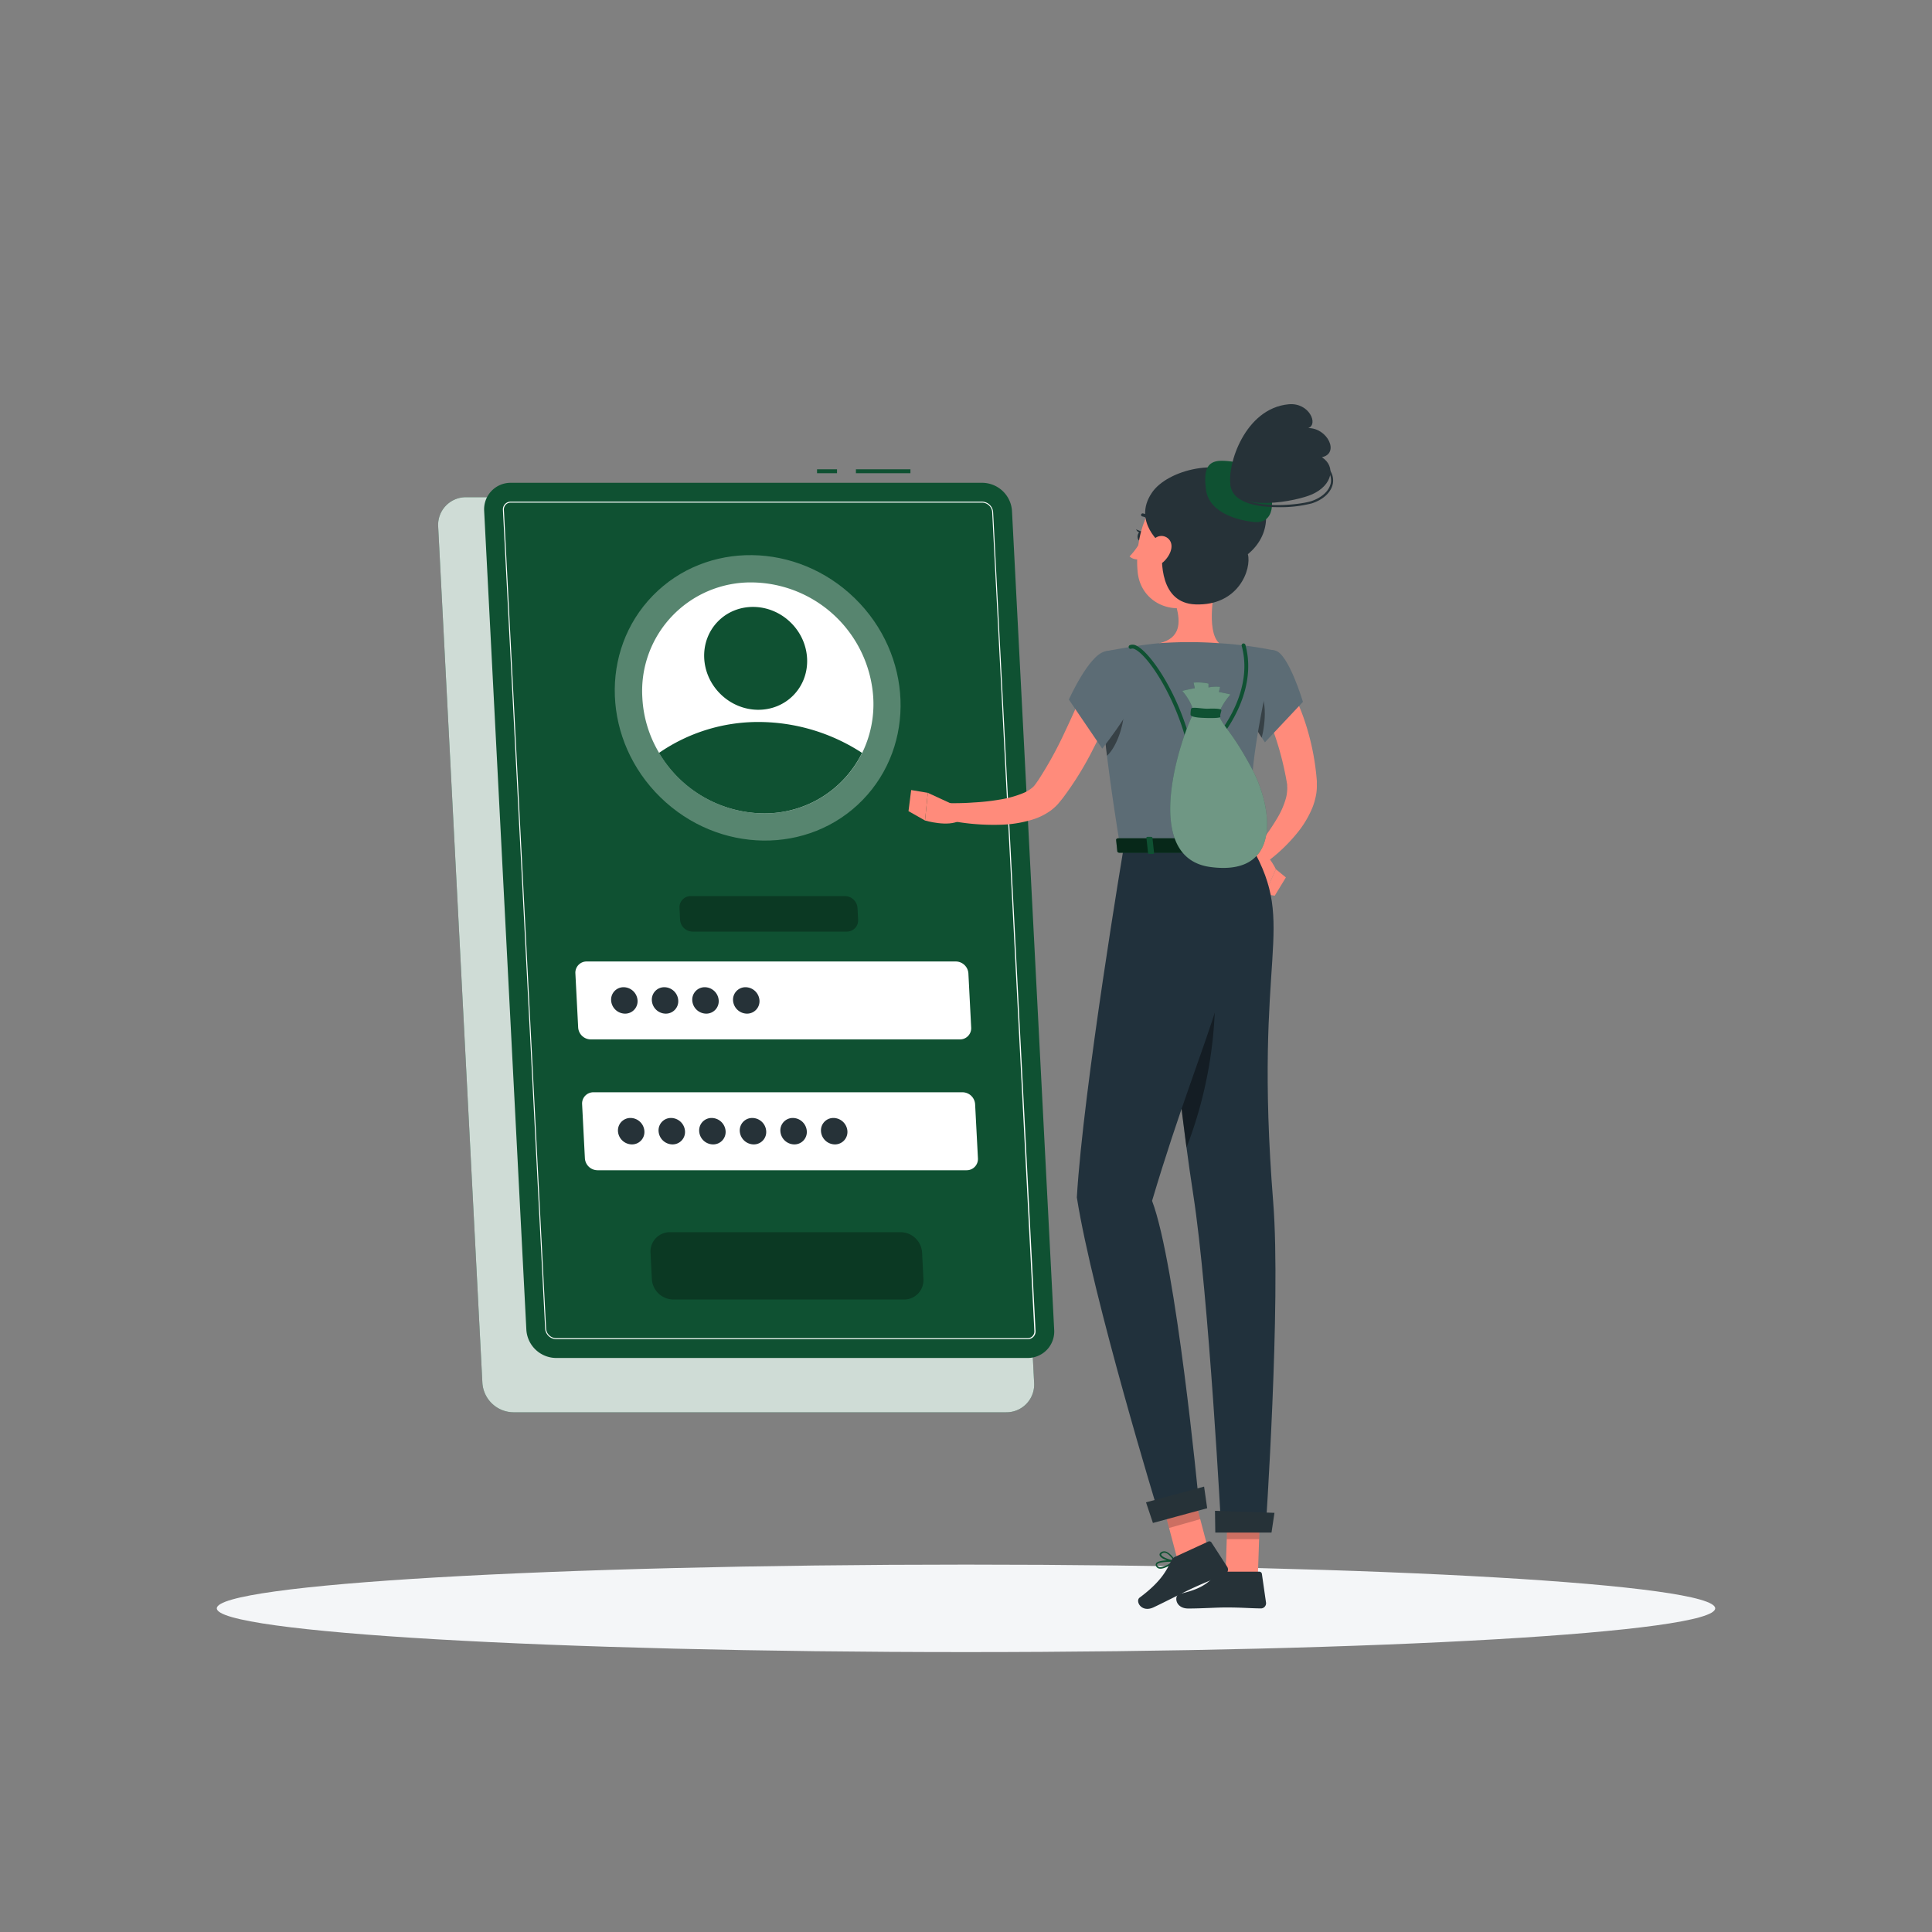 <svg width="394" height="394" fill="none" xmlns="http://www.w3.org/2000/svg"><rect width="100%" height="100%" fill="#808080" stroke="none"/><path d="M197 336.917c84.381 0 152.785-3.993 152.785-8.92 0-4.926-68.404-8.92-152.785-8.92s-152.785 3.994-152.785 8.92c0 4.927 68.404 8.92 152.785 8.92z" fill="#F4F6F8"/><path d="M205.203 288.014H104.678a6.406 6.406 0 01-6.304-6.02l-9.015-174.582a5.645 5.645 0 011.54-4.252 5.657 5.657 0 014.165-1.76H195.59a6.398 6.398 0 016.304 6.012l8.999 174.582a5.647 5.647 0 01-1.535 4.248 5.65 5.65 0 01-4.155 1.772z" fill="#0f5132"/><path opacity=".8" d="M205.203 288.014H104.678a6.406 6.406 0 01-6.304-6.02l-9.015-174.582a5.645 5.645 0 011.54-4.252 5.657 5.657 0 014.165-1.76H195.59a6.398 6.398 0 016.304 6.012l8.999 174.582a5.647 5.647 0 01-1.535 4.248 5.65 5.65 0 01-4.155 1.772z" fill="#fff"/><path d="M185.669 95.71h-11.118v.789h11.118v-.788zm-14.974 0h-4.074v.789h4.074v-.788zm38.836 181.225h-96.136a6.12 6.12 0 01-6.052-5.745l-8.605-166.977a5.404 5.404 0 015.461-5.752h96.136a6.12 6.12 0 016.044 5.752l8.604 166.977a5.404 5.404 0 01-1.471 4.064 5.398 5.398 0 01-3.981 1.681z" fill="#0f5132"/><path d="M209.528 273.097h-96.136a2.3 2.3 0 01-2.215-2.112l-8.612-166.969a1.57 1.57 0 011.623-1.71h96.136a2.302 2.302 0 012.206 2.112l8.653 166.969a1.573 1.573 0 01-1.616 1.71h-.039zm-105.34-170.594a1.405 1.405 0 00-1.056.426 1.446 1.446 0 00-.37 1.079l8.605 166.969a2.102 2.102 0 002.017 1.923h96.136a1.373 1.373 0 001.048-.425 1.392 1.392 0 00.37-1.08l-8.597-166.969a2.092 2.092 0 00-2.009-1.923h-96.144z" fill="#fff"/><path opacity=".3" d="M175.904 163.16c10.935-11.221 10.223-29.649-1.59-41.16-11.813-11.512-30.253-11.747-41.187-.527-10.935 11.221-10.223 29.649 1.59 41.16 11.813 11.512 30.253 11.747 41.187.527z" fill="#fff"/><path d="M178.089 142.321a22.622 22.622 0 01-2.261 11.221 22.119 22.119 0 01-20.071 12.332 25.017 25.017 0 01-21.339-12.332 24.256 24.256 0 01-3.42-11.221 22.129 22.129 0 016.03-16.645 22.142 22.142 0 0116.302-6.901 25.066 25.066 0 0124.759 23.546z" fill="#fff"/><path d="M175.804 153.542a22.124 22.124 0 01-20.07 12.332 25.024 25.024 0 01-21.339-12.332 35.579 35.579 0 0120.377-6.304 38.719 38.719 0 0121.032 6.304zm-13.991-11.769c3.939-4.042 3.681-10.683-.576-14.832-4.258-4.149-10.903-4.235-14.842-.193-3.94 4.043-3.682 10.683.576 14.832 4.257 4.149 10.902 4.236 14.842.193z" fill="#0f5132"/><path d="M195.746 211.972h-75.277a2.593 2.593 0 01-2.561-2.435l-.568-11.032a2.29 2.29 0 011.393-2.248c.29-.122.602-.183.916-.179h75.278a2.596 2.596 0 012.561 2.427l.567 11.032a2.277 2.277 0 01-.622 1.722 2.282 2.282 0 01-1.687.713z" fill="#fff"/><path opacity=".3" d="M172.7 189.987h-31.442a2.592 2.592 0 01-2.568-2.443l-.119-2.364a2.297 2.297 0 01.622-1.722 2.291 2.291 0 011.687-.713h31.433a2.593 2.593 0 012.561 2.435l.127 2.364a2.306 2.306 0 01-1.387 2.255 2.3 2.3 0 01-.914.188zm11.694 75.025h-47.099a4.424 4.424 0 01-4.358-4.145l-.275-5.437a3.93 3.93 0 011.079-2.919 3.947 3.947 0 012.861-1.226h47.083a4.42 4.42 0 014.357 4.145l.276 5.437a3.936 3.936 0 01-3.924 4.145z" fill="#000"/><path d="M197.125 238.654H121.84a2.601 2.601 0 01-2.561-2.435l-.568-11.032a2.294 2.294 0 012.309-2.435h75.278a2.595 2.595 0 012.561 2.435l.575 11.032a2.3 2.3 0 01-2.309 2.435z" fill="#fff"/><path d="M130.02 204.021a2.52 2.52 0 01-.148 1.025 2.525 2.525 0 01-1.396 1.47 2.538 2.538 0 01-1.017.2 2.87 2.87 0 01-2.829-2.695 2.545 2.545 0 01.688-1.905 2.534 2.534 0 011.866-.79 2.878 2.878 0 012.836 2.695zm8.297 0a2.518 2.518 0 01-.688 1.905 2.525 2.525 0 01-1.865.79 2.862 2.862 0 01-2.829-2.695 2.528 2.528 0 012.553-2.695 2.865 2.865 0 011.947.789c.525.501.84 1.182.882 1.906zm8.25 0a2.535 2.535 0 01-.688 1.905 2.534 2.534 0 01-1.865.79 2.874 2.874 0 01-2.837-2.695 2.54 2.54 0 012.561-2.695 2.871 2.871 0 012.829 2.695zm8.316 0a2.524 2.524 0 01-.69 1.903 2.543 2.543 0 01-1.863.792 2.877 2.877 0 01-2.837-2.695 2.542 2.542 0 012.553-2.695 2.878 2.878 0 012.837 2.695zm-23.469 26.666a2.527 2.527 0 01-2.553 2.695 2.878 2.878 0 01-2.837-2.695 2.542 2.542 0 012.561-2.695 2.863 2.863 0 012.829 2.695zm8.282 0a2.524 2.524 0 01-.69 1.903 2.543 2.543 0 01-1.863.792 2.876 2.876 0 01-2.837-2.695 2.528 2.528 0 012.553-2.695 2.878 2.878 0 012.837 2.695zm8.281 0a2.52 2.52 0 01-.148 1.025 2.525 2.525 0 01-1.396 1.47 2.538 2.538 0 01-1.017.2 2.862 2.862 0 01-2.829-2.695 2.545 2.545 0 01.688-1.905 2.534 2.534 0 011.866-.79 2.878 2.878 0 012.836 2.695zm8.277 0a2.52 2.52 0 01-1.538 2.495 2.525 2.525 0 01-1.015.2 2.876 2.876 0 01-2.837-2.695 2.554 2.554 0 01.693-1.906 2.55 2.55 0 011.868-.789 2.865 2.865 0 011.947.789c.525.501.84 1.182.882 1.906zm8.281 0a2.527 2.527 0 01-2.553 2.695 2.878 2.878 0 01-2.836-2.695 2.524 2.524 0 01.69-1.903 2.535 2.535 0 011.863-.792 2.878 2.878 0 012.836 2.695zm8.282 0a2.54 2.54 0 01-2.561 2.695 2.869 2.869 0 01-2.829-2.695 2.528 2.528 0 012.553-2.695 2.879 2.879 0 012.837 2.695z" fill="#263238"/><path d="M262.404 139.177c.197.299.299.457.425.669l.355.584c.228.394.433.787.63 1.174.394.788.788 1.576 1.103 2.364a43.34 43.34 0 011.702 4.799 50.234 50.234 0 011.876 9.881l.055.623c.007.126.007.252 0 .378v.417c.013.548-.019 1.097-.095 1.64a13.479 13.479 0 01-.788 2.939 20.351 20.351 0 01-2.726 4.728 33.828 33.828 0 01-7.336 6.942l-2.175-2.545a45.2 45.2 0 005.232-7.242 16.549 16.549 0 001.576-3.719 7.52 7.52 0 00.26-1.687 3.73 3.73 0 000-.732v-.166a1.02 1.02 0 000-.221l-.094-.551a62.519 62.519 0 00-2.144-8.668c-.457-1.411-1.016-2.774-1.576-4.106a30.112 30.112 0 00-.906-1.954l-.489-.93-.244-.433-.205-.347 5.564-3.837z" fill="#FF8B7B"/><path d="M255.074 176.331l2.853 6.028 2.261-5.098s-2.009-4.413-4.728-4.003l-.386 3.073z" fill="#FF8B7B"/><path d="M259.967 182.658l2.269-3.719-2.049-1.678-2.261 5.098 2.041.299z" fill="#FF8B7B"/><path d="M247.138 321.677a8.074 8.074 0 001.75-.236.177.177 0 00.076-.047.183.183 0 00.042-.079.158.158 0 00-.071-.158c-.228-.149-2.23-1.442-3.002-1.095a.537.537 0 00-.307.441.891.891 0 00.26.788c.357.276.802.413 1.252.386zm1.301-.465c-1.143.237-2.01.197-2.364-.11a.606.606 0 01-.166-.559c0-.134.079-.174.134-.197.426-.189 1.584.37 2.396.866z" fill="#0f5132"/><path d="M248.848 321.441h.079a.184.184 0 00.057-.061.179.179 0 00.022-.081c0-.079 0-1.978-.725-2.616a.819.819 0 00-.662-.205.545.545 0 00-.528.433c-.15.749 1.048 2.167 1.678 2.53h.079zm-1.127-2.671a.476.476 0 01.347.134c.416.612.631 1.339.615 2.08-.631-.504-1.379-1.576-1.285-2.025 0-.071.055-.166.252-.189h.071zm-8.019-.308a.164.164 0 00.034-.08.158.158 0 00-.01-.086.167.167 0 00-.054-.069.166.166 0 00-.081-.033c-.323 0-3.152-.134-3.798.56v.047a.494.494 0 00-.071.489.875.875 0 00.575.575c.915.284 2.53-.749 3.412-1.387l-.007-.016zm-3.672.497c.354-.379 1.914-.481 3.081-.465-1.222.835-2.238 1.229-2.75 1.071a.562.562 0 01-.379-.378.213.213 0 010-.197l.048-.031z" fill="#0f5132"/><path d="M239.702 318.462a.176.176 0 000-.157c-.04-.063-.922-1.576-1.962-1.891a1.14 1.14 0 00-.899.11c-.378.22-.402.481-.354.646.205.733 2.214 1.379 3.081 1.371a.15.15 0 00.077-.022.149.149 0 00.057-.057zm-2.829-1.576a.682.682 0 01.15-.11.783.783 0 01.661-.087c.686.182 1.324 1.064 1.616 1.498-.938-.103-2.364-.678-2.482-1.119a.18.18 0 01.055-.19v.008z" fill="#0f5132"/><path d="M248.375 116.096c-.788 3.94-2.49 12.458.244 15.074 0 0-1.072 3.94-8.345 3.94-8.006 0-3.822-3.94-3.822-3.94 4.366-1.04 4.255-4.286 3.491-7.328l8.432-7.746z" fill="#FF8B7B"/><path d="M235.045 106.861a.43.43 0 00.134 0 .32.32 0 00.16-.183.323.323 0 00-.018-.243 3.1 3.1 0 00-2.269-1.733.321.321 0 00-.347.275.313.313 0 00.067.23.312.312 0 00.209.117 2.47 2.47 0 011.781 1.395.313.313 0 00.283.142z" fill="#263238"/><path d="M232.656 110.32a14.365 14.365 0 01-2.301 3.152 2.297 2.297 0 001.837.583l.464-3.735z" fill="#FF8B7B"/><path d="M233.248 109.43c-.064.528-.402.922-.741.882-.339-.039-.575-.504-.512-1.032.063-.528.401-.922.788-.883.386.04.52.505.465 1.033z" fill="#263238"/><path d="M232.885 108.445l-1.213-.489s.512 1.04 1.213.489z" fill="#263238"/><path d="M246.659 316.965l-6.43 1.497-3.909-14.783 6.43-1.497 3.909 14.783zm9.866 4.318h-6.595l.512-15.279h6.603l-.52 15.279z" fill="#FF8B7B"/><path d="M249.4 320.519h7.415a.528.528 0 01.528.457l.843 5.863a1.058 1.058 0 01-.622 1.084c-.137.06-.284.091-.434.09-2.584-.039-3.829-.197-7.092-.197-2.009 0-4.94.213-7.706.213s-2.924-2.743-1.765-2.987c5.169-1.119 5.988-2.648 7.73-4.113a1.71 1.71 0 011.103-.41z" fill="#263238"/><path d="M239.661 317.477l6.738-3.097a.52.52 0 01.662.19l3.222 4.98a1.051 1.051 0 01.098.857 1.053 1.053 0 01-.217.384 1.053 1.053 0 01-.353.264c-2.364 1.04-3.562 1.426-6.525 2.789-1.82.836-5.516 2.758-8.022 3.94-2.506 1.182-3.798-1.268-2.852-1.978 4.231-3.152 5.445-5.413 6.414-7.47.164-.379.461-.684.835-.859z" fill="#263238"/><path opacity=".2" d="M236.32 303.679l2.096 7.928 6.352-1.805-2.01-7.62-6.438 1.497zm20.723 2.325h-6.603l-.26 7.88h6.603l.26-7.88z" fill="#000"/><path d="M260.04 132.668c2.742.606 5.673 10.464 5.673 10.464l-7.753 8.251s-6.438-9.267-5.122-12.671c1.331-3.554 3.932-6.753 7.202-6.044z" fill="#5C6C75"/><path opacity=".4" d="M255.659 138.948c-1.387-1.269-2.325-.89-2.963.118-.63 2.932 3.105 9.07 4.61 11.395.693-2.774 1.489-8.621-1.647-11.513z" fill="#000"/><path d="M225.296 132.865s-3.152 1.103 3.152 39.833h26.792c-.449-10.906-.465-17.635 4.728-40.03a79.071 79.071 0 00-11.387-1.498 84.895 84.895 0 00-12.167 0c-5.192.481-11.118 1.695-11.118 1.695z" fill="#5C6C75"/><path opacity=".4" d="M225.051 147.726c.173 1.884.402 4.003.701 6.399 2.199-1.978 3.995-7.604 3.333-10.882a19.357 19.357 0 00-4.034 4.483z" fill="#000"/><path d="M227.92 141.84a116.716 116.716 0 01-4.878 10.677 65.516 65.516 0 01-6.304 10.244l-.504.623-.252.307c-.087.103-.158.197-.292.339a9.813 9.813 0 01-1.576 1.387 12.806 12.806 0 01-3.294 1.639 24.045 24.045 0 01-6.304 1.119 46.787 46.787 0 01-11.946-1.064l.434-3.309c1.812 0 3.711 0 5.516-.15a44.386 44.386 0 005.405-.599 21.293 21.293 0 004.839-1.355 7.25 7.25 0 001.741-1.056c.202-.169.384-.359.544-.568l.158-.212.181-.26.37-.521a78.139 78.139 0 005.272-9.542 277.682 277.682 0 004.594-10.244l6.296 2.545z" fill="#FF8B7B"/><path d="M225.297 132.865c-3.286.788-7.32 9.802-7.32 9.802l6.808 10.008s9.07-11.418 7.99-14.901c-1.103-3.633-3.467-5.886-7.478-4.909z" fill="#5C6C75"/><path d="M194.893 164.306l-5.681-2.624-.567 5.65s4.728 1.395 7.092 0l-.844-3.026z" fill="#FF8B7B"/><path d="M185.817 161.115l-.544 4.302 3.373 1.915.567-5.65-3.396-.567zm65.411-51.299c-1.206 6.438-1.576 9.196-5.264 12.119-5.516 4.397-13.199 1.513-13.94-5.153-.678-6.005 1.403-15.524 8.077-17.336a8.928 8.928 0 0111.127 10.37z" fill="#FF8B7B"/><path d="M237.083 111.171c-.37 3.286-.512 11.82 6.706 12.088 8.833.323 11.481-7.226 10.693-10.244 4.602-3.743 5.264-10.181.095-15.106-5.17-4.925-16.548-2.175-19.7 2.624-3.996 5.949 2.206 10.638 2.206 10.638z" fill="#263238"/><path d="M245.933 99.824c-.425-3.467-.094-5.855 3.152-5.855 3.247 0 7.675 1.174 9.299 4.492 1.623 3.317 1.757 8.51-2.774 7.982-4.531-.528-9.165-2.474-9.677-6.62z" fill="#0f5132"/><path d="M250.963 98.989c-.788-4.13 2.907-15.76 11.883-16.548 4.16-.355 6.083 4.12 3.94 4.861 3.94-.047 6.461 5.162 2.789 5.942 2.9 1.86 2.183 5.674-1.954 7.549-3.081 1.418-15.594 3.916-16.658-1.804z" fill="#263238"/><path d="M260.551 103.425c-2.891 0-5.91-.425-7.785-1.678a3.865 3.865 0 01-1.852-2.995.205.205 0 01.259-.206.192.192 0 01.117.099c.011.024.017.05.018.076a3.518 3.518 0 001.679 2.703c3.569 2.364 11.82 1.576 14.389.788 2.222-.725 3.727-2.136 4.026-3.76a3.259 3.259 0 00-1.316-3.151.182.182 0 01-.059-.138.183.183 0 01.059-.138.199.199 0 01.276 0 3.67 3.67 0 011.458 3.57c-.323 1.773-1.923 3.286-4.287 4.058-2.281.575-4.63.835-6.982.772z" fill="#263238"/><path d="M235.076 110.32a4.846 4.846 0 00-.843 3.554c.26 1.655 1.867 1.765 3.034.709 1.166-1.056 2.182-2.963 1.323-4.334a2.062 2.062 0 00-2.778-.663c-.304.178-.557.43-.736.734z" fill="#FF8B7B"/><path d="M235.523 172.698s3.83 45.302 7.809 70.833c3.208 20.622 5.745 68.824 5.745 68.824h8.999s3.199-46.76 1.576-67.153c-4.121-51.614 5.075-55.822-4.389-72.496l-19.74-.008z" fill="#21313C"/><path opacity=".4" d="M246.854 189.821a43.975 43.975 0 00-8.502 12.829c1.048 10.181 2.293 21.481 3.616 31.378a86.972 86.972 0 004.886-44.207z" fill="#000"/><path d="M229.227 172.414s-8.313 49.479-9.622 71.779c3.263 20.622 16.611 64.214 16.611 64.214l8.188-2.97s-4.531-47.532-9.456-60.542c11.087-37.328 19.235-46.768 16.863-72.197-5.681 0-22.584-.284-22.584-.284z" fill="#21313C"/><path d="M235.121 310.582l11.064-3.002-.63-4.413-11.844 3.207 1.41 4.208zm12.719 1.955h11.466l.599-4.019-12.128-.41.063 4.429z" fill="#263238"/><path d="M255.658 171.122l1.206 2.403c.094.19-.126.379-.434.379h-28.115c-.237 0-.442-.118-.457-.276l-.245-2.364c0-.166.197-.307.457-.307h27.147a.497.497 0 01.441.165z" fill="#0f5132"/><path opacity=".5" d="M255.658 171.122l1.206 2.403c.094.19-.126.379-.434.379h-28.115c-.237 0-.442-.118-.457-.276l-.245-2.364c0-.166.197-.307.457-.307h27.147a.497.497 0 01.441.165z" fill="#000"/><path d="M252.01 174.148h.725c.149 0 .26-.079.252-.165l-.347-3.152c0-.095-.134-.166-.276-.166h-.733c-.141 0-.252.071-.244.166l.339 3.152c.016.102.142.165.284.165zm-9.756-22.947a.407.407 0 01-.386-.291c-2.569-9.503-7.88-17.336-10.456-18.518a.896.896 0 00-.67-.11.396.396 0 01-.548-.5.397.397 0 01.225-.218 1.576 1.576 0 011.324.111c2.726 1.292 8.116 9.015 10.811 18.731 1.93 0 4.909-.26 5.634-.324.898-1.071 7.502-9.329 5.035-18.368a.373.373 0 01.037-.298.375.375 0 01.239-.182.393.393 0 01.481.275c2.75 10.055-5.225 19.125-5.311 19.212a.364.364 0 01-.252.134c-.04 0-3.972.346-6.163.346z" fill="#0f5132"/><path d="M255.312 156.765c-4.294-8.046-6.051-8.613-6.816-11.198a13.407 13.407 0 012.443-3.94c-.52-.149-1.639-.37-2.364-.504.079-.355.166-.701.244-1.04a7.537 7.537 0 00-2.364.11v-.788a10.24 10.24 0 00-3.049-.197c.089.373.176.751.26 1.135-.788.15-1.986.394-2.561.559a11.34 11.34 0 012.403 4.389c-2.316 3.98-11.315 29.558 3.326 31.52 14.641 1.963 12.765-11.993 8.478-20.046z" fill="#0f5132"/><path opacity=".4" d="M255.312 156.765c-4.294-8.046-6.051-8.613-6.816-11.198a13.407 13.407 0 012.443-3.94c-.52-.149-1.639-.37-2.364-.504.079-.355.166-.701.244-1.04a7.537 7.537 0 00-2.364.11v-.788a10.24 10.24 0 00-3.049-.197c.089.373.176.751.26 1.135-.788.15-1.986.394-2.561.559a11.34 11.34 0 012.403 4.389c-2.316 3.98-11.315 29.558 3.326 31.52 14.641 1.963 12.765-11.993 8.478-20.046z" fill="#fff"/><path d="M242.91 144.527a4.951 4.951 0 00-.119 1.237c0 .292.788.489 1.663.576.875.086 4.547.228 4.429-.182-.119-.41.181-.969.197-1.316.015-.346-1.458-.362-2.695-.315-1.238.047-3.231-.441-3.475 0zm-8.522 29.621h.725c.142 0 .252-.079.245-.165l-.339-3.152c0-.095-.134-.166-.284-.166h-.701c-.142 0-.252.071-.245.166l.339 3.152c-.015.102.111.165.26.165z" fill="#0f5132"/></svg>
